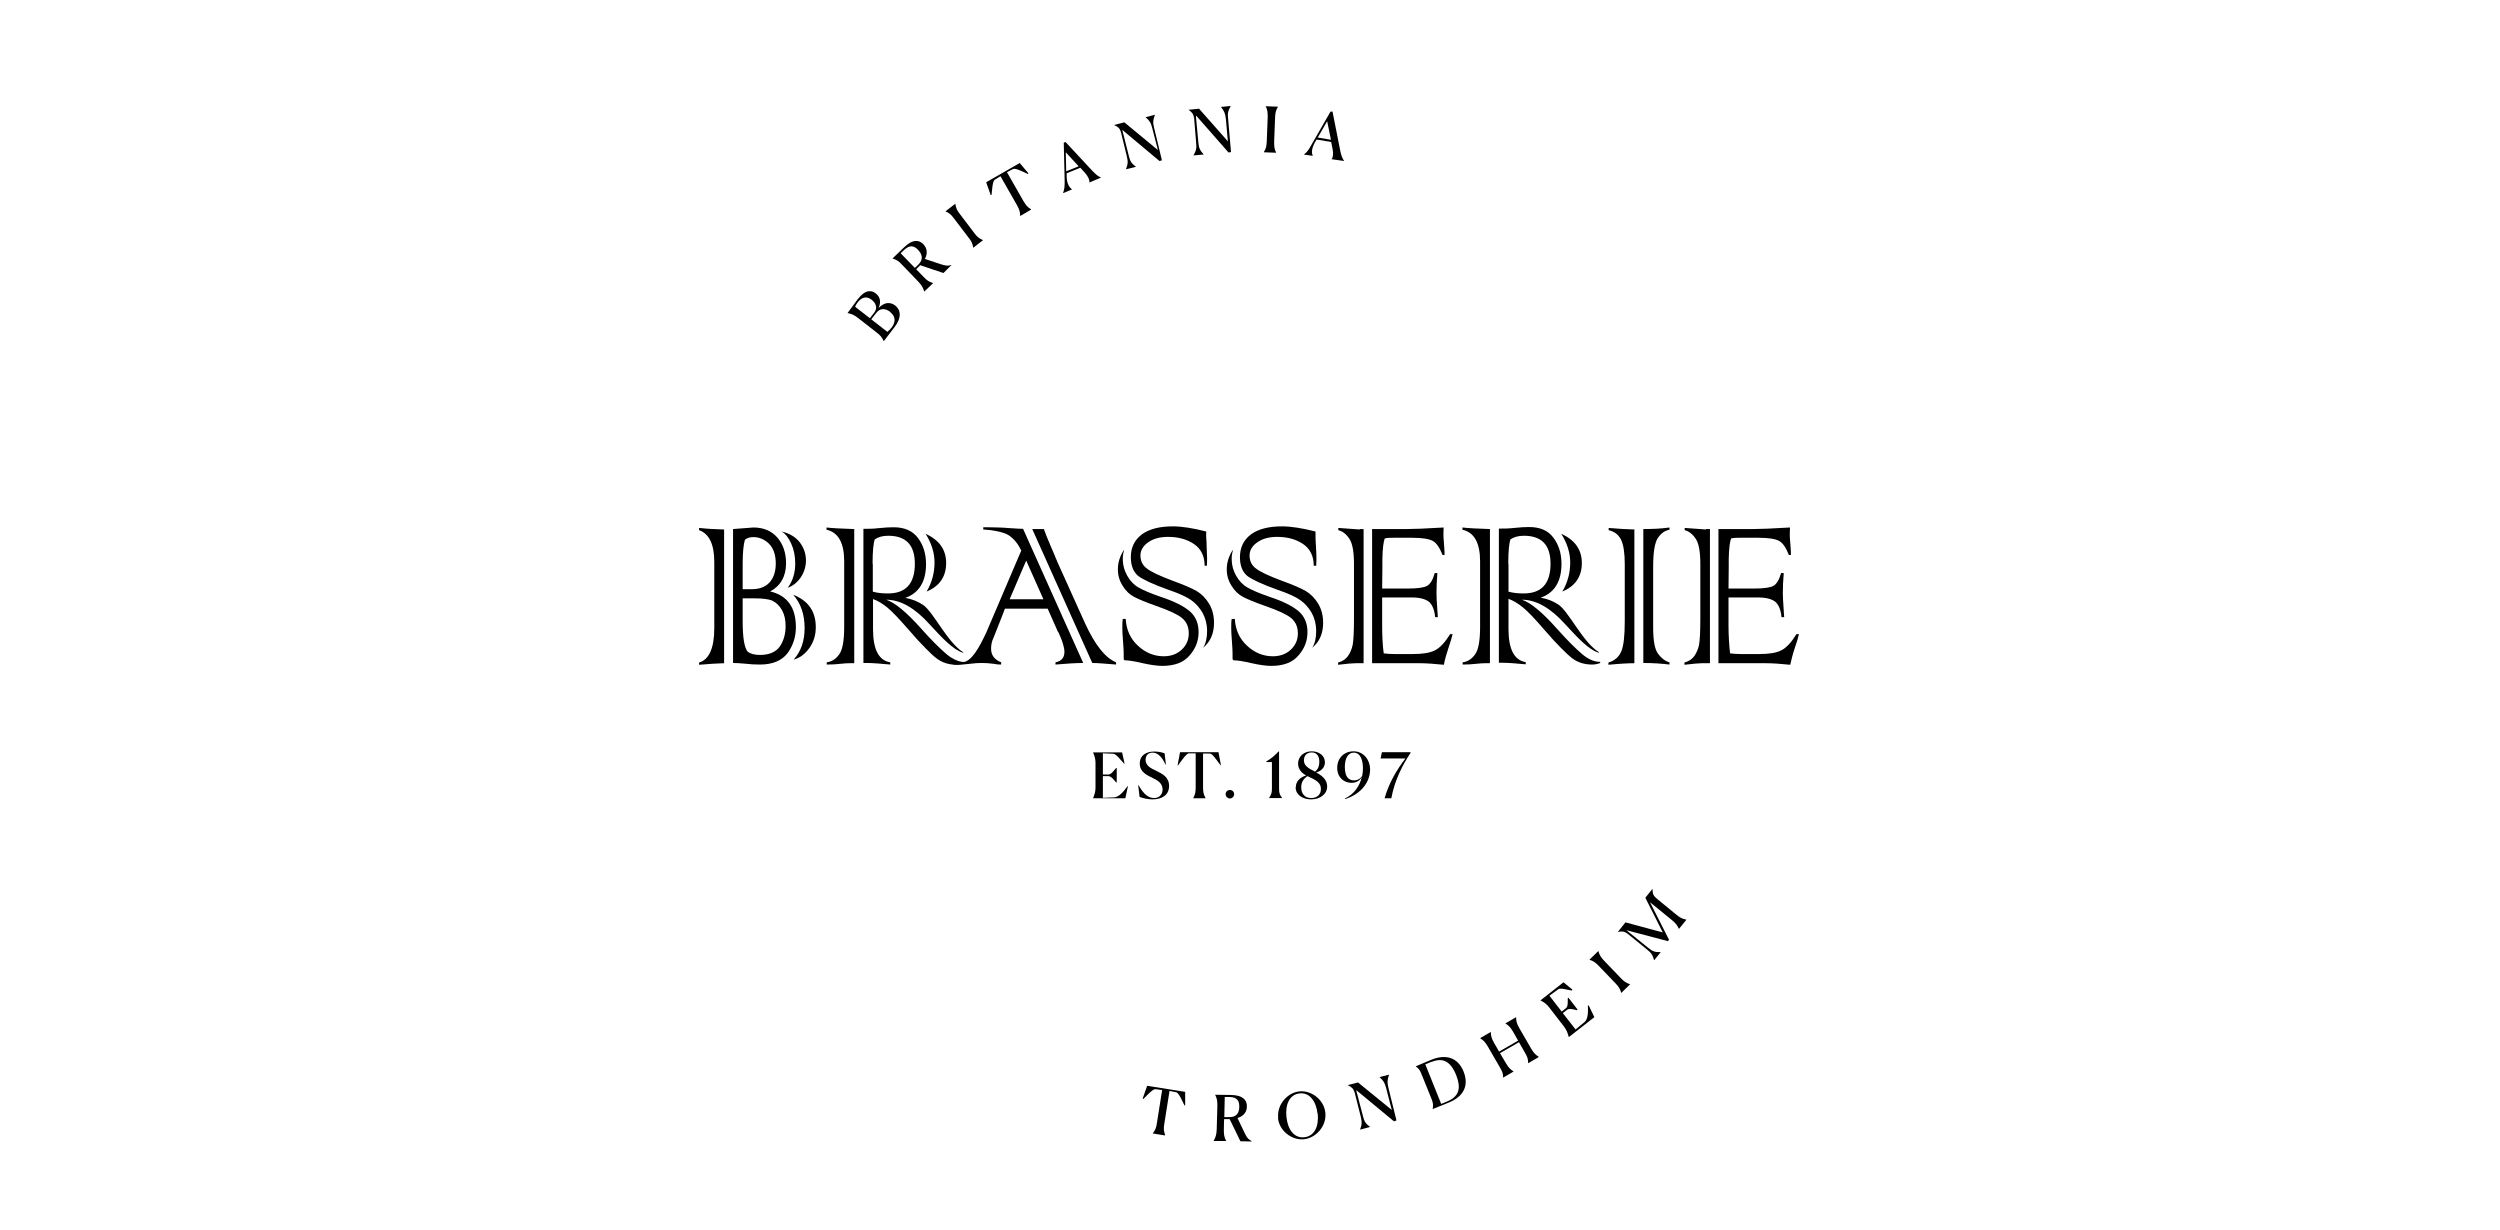 <svg width="189" height="93" viewBox="0 0 189 93" fill="none" xmlns="http://www.w3.org/2000/svg">
<path d="M79.998 47.806L79.203 46.014H75.974C75.974 46.014 75.197 48.026 75.112 48.211C74.977 48.482 74.926 48.752 74.926 49.04C74.926 49.53 75.18 49.868 75.687 50.071V50.24C75.586 50.24 75.4 50.24 75.163 50.189C74.808 50.139 74.487 50.122 74.216 50.122C73.963 50.122 73.642 50.139 73.27 50.189C72.509 50.291 72.188 50.24 72.019 50.223L72.763 50.071C73.456 50.02 74.013 48.972 74.554 47.84L77.208 41.619C76.972 41.129 76.667 40.74 76.262 40.469C75.873 40.199 74.859 40.047 74.335 40.03V39.861H74.656C74.943 39.861 75.856 39.878 76.346 39.928C76.853 39.962 77.191 39.979 77.344 39.979L81.891 50.122C81.316 50.122 80.606 50.172 79.795 50.24V50.071C80.251 49.986 80.471 49.716 80.471 49.276C80.471 48.955 80.319 48.448 80.014 47.789M76.329 45.304H78.882L77.58 42.38L76.329 45.304ZM82.584 50.139L78.037 39.996H78.916C79.034 40.334 79.203 40.757 79.423 41.264C79.659 41.805 79.795 42.126 79.828 42.227C79.862 42.278 79.879 42.346 79.913 42.43L82.026 47.113C82.77 48.736 83.547 49.733 84.376 50.071V50.24C83.564 50.172 82.956 50.122 82.584 50.122" fill="black"></path>
<path d="M112.639 39.996V50.139H112.25C112.098 50.139 111.861 50.155 111.54 50.189C111.27 50.223 110.932 50.24 110.577 50.24V50.071C110.966 50.02 111.27 49.817 111.523 49.462C111.777 49.107 111.895 48.414 111.895 47.383V42.447C111.895 41.044 111.456 40.25 110.56 40.047V39.878C110.949 39.928 111.625 39.962 112.622 39.996M120.854 49.344C120.111 49.124 119.248 48.194 118.319 47.18C117.203 45.946 116.121 45.338 115.056 45.338C115.716 45.557 116.595 46.284 117.71 47.535C118.488 48.414 119.13 49.04 119.603 49.445C120.077 49.851 120.533 50.037 120.973 50.037V50.122C120.77 50.206 120.567 50.24 120.364 50.24C119.789 50.24 119.282 50.088 118.86 49.767C118.64 49.598 118.353 49.327 117.998 48.972C117.643 48.617 117.22 48.161 116.73 47.586C116.02 46.758 115.479 46.2 115.124 45.913C114.752 45.608 114.397 45.405 114.042 45.27V47.552C114.042 49.09 114.482 49.919 115.344 50.054V50.223C114.634 50.155 114.025 50.105 113.569 50.105H113.315V39.962C113.67 39.962 114.059 39.962 114.465 39.912C114.938 39.861 115.31 39.844 115.614 39.844C116.426 39.844 117.051 40.114 117.44 40.655C117.845 41.196 118.048 41.839 118.048 42.633C118.048 43.952 117.524 44.814 116.476 45.186C117 45.27 117.423 45.456 117.795 45.693C118.606 46.217 119.654 48.566 120.888 49.31L120.854 49.344ZM114.042 42.633V44.729C114.397 44.831 114.786 44.864 115.192 44.864C116.544 44.864 117.22 44.121 117.22 42.616C117.22 41.213 116.561 40.503 115.208 40.503C114.769 40.503 114.448 40.605 114.194 40.774C114.093 41.027 114.025 41.653 114.025 42.616M118.116 44.712C118.505 44.053 118.708 43.326 118.708 42.532C118.708 41.805 118.488 41.078 118.031 40.351C119.063 40.824 119.587 41.551 119.587 42.566C119.587 43.58 119.096 44.307 118.133 44.712" fill="black"></path>
<path d="M64.581 39.996V50.139H64.192C64.04 50.139 63.804 50.155 63.482 50.189C63.212 50.223 62.874 50.24 62.502 50.24V50.071C62.891 50.02 63.195 49.817 63.449 49.462C63.702 49.107 63.821 48.414 63.821 47.383V42.447C63.821 41.044 63.381 40.25 62.485 40.047V39.878C62.874 39.928 63.567 39.962 64.547 39.996M72.796 49.344C72.053 49.124 71.191 48.194 70.261 47.18C69.145 45.946 68.063 45.338 66.998 45.338C67.658 45.557 68.537 46.284 69.652 47.535C70.43 48.414 71.072 49.04 71.546 49.445C72.019 49.851 72.611 50.088 72.915 50.037V50.139C72.712 50.223 72.509 50.257 72.323 50.257C71.748 50.257 71.241 50.105 70.819 49.783C70.582 49.614 70.312 49.344 69.957 48.989C69.602 48.634 69.179 48.178 68.689 47.603C67.962 46.775 67.438 46.217 67.083 45.929C66.711 45.625 66.356 45.422 66.001 45.287V47.569C66.001 49.107 66.441 49.936 67.303 50.071V50.24C66.593 50.172 65.984 50.122 65.528 50.122H65.274V39.979C65.629 39.979 66.018 39.979 66.424 39.928C66.897 39.878 67.269 39.861 67.556 39.861C68.385 39.861 68.993 40.131 69.399 40.672C69.804 41.213 70.007 41.856 70.007 42.65C70.007 43.969 69.483 44.831 68.435 45.203C68.959 45.287 69.382 45.473 69.754 45.71C70.565 46.234 71.613 48.583 72.847 49.327L72.796 49.344ZM65.984 42.633V44.729C66.339 44.831 66.728 44.864 67.134 44.864C68.486 44.864 69.162 44.121 69.162 42.616C69.162 41.213 68.503 40.503 67.15 40.503C66.711 40.503 66.39 40.605 66.136 40.774C66.035 41.027 65.967 41.653 65.967 42.616M70.058 44.712C70.447 44.053 70.65 43.326 70.65 42.532C70.65 41.805 70.43 41.078 69.974 40.351C71.005 40.824 71.529 41.551 71.529 42.566C71.529 43.58 71.038 44.307 70.075 44.712" fill="black"></path>
<path d="M123.559 39.996V50.139C123.119 50.139 122.477 50.172 121.598 50.257V50.088C122.055 49.953 122.376 49.682 122.562 49.26C122.748 48.837 122.832 48.076 122.832 46.961V42.667C122.832 41.839 122.748 41.23 122.562 40.825C122.376 40.436 122.055 40.182 121.615 40.081V39.912C122.342 39.979 123.001 40.013 123.576 40.03M124.235 50.139V39.996C124.979 39.996 125.638 39.962 126.213 39.878V40.047C125.858 40.114 125.571 40.317 125.334 40.672C125.097 41.027 124.979 41.754 124.979 42.853V47.434C124.979 48.431 125.097 49.09 125.351 49.428C125.604 49.767 125.892 49.986 126.213 50.071V50.24C125.655 50.172 124.996 50.122 124.235 50.122" fill="black"></path>
<path d="M54.743 39.996V50.139C54.219 50.155 53.594 50.189 52.85 50.257V50.088C53.611 49.868 54 48.989 54 47.485V42.481C54 41.146 53.611 40.351 52.85 40.081V39.912C53.475 39.979 54.101 40.013 54.743 40.03M55.419 50.139V39.996L56.958 39.878C57.718 39.878 58.327 40.131 58.767 40.639C59.206 41.146 59.426 41.805 59.426 42.583C59.426 43.563 59.02 44.29 58.225 44.712C59.527 45.017 60.169 45.929 60.169 47.417C60.169 48.161 59.95 48.82 59.527 49.395C59.088 49.953 58.395 50.24 57.448 50.24C57.093 50.24 56.704 50.223 56.298 50.172C55.927 50.139 55.639 50.122 55.419 50.122M56.146 42.616V44.543H56.839C57.414 44.543 57.854 44.374 58.175 44.036C58.479 43.698 58.648 43.225 58.648 42.599C58.648 41.974 58.479 41.45 58.141 41.112C57.803 40.774 57.397 40.605 56.941 40.605C56.687 40.605 56.468 40.672 56.315 40.808C56.214 41.146 56.146 41.754 56.146 42.599M57.042 45.236H56.146V46.961C56.146 48.178 56.265 48.938 56.518 49.26C56.721 49.428 57.042 49.513 57.465 49.513C58.158 49.513 58.665 49.293 58.969 48.854C59.257 48.414 59.392 47.907 59.392 47.333C59.392 46.859 59.307 46.47 59.121 46.132C58.935 45.794 58.682 45.558 58.411 45.422C58.107 45.287 57.651 45.236 57.059 45.236M59.561 44.425C59.933 43.918 60.119 43.309 60.119 42.599C60.119 42.041 60.017 41.534 59.815 41.095C59.612 40.639 59.358 40.334 59.088 40.182C59.679 40.317 60.136 40.588 60.457 40.993C60.778 41.416 60.93 41.873 60.93 42.38C60.93 42.819 60.795 43.259 60.541 43.647C60.271 44.036 59.95 44.29 59.578 44.425M60 49.868C60.558 49.243 60.829 48.448 60.829 47.485C60.829 46.453 60.541 45.608 59.967 44.966C61.099 45.405 61.674 46.217 61.674 47.417C61.674 47.992 61.522 48.516 61.201 48.972C60.88 49.428 60.491 49.733 60 49.868Z" fill="black"></path>
<path d="M84.9 46.792H85.103C85.153 47.62 85.458 48.296 86.032 48.82C86.59 49.344 87.249 49.614 87.976 49.614C88.534 49.614 88.99 49.446 89.346 49.107C89.701 48.769 89.87 48.364 89.87 47.89C89.87 47.383 89.701 47.011 89.362 46.724C89.041 46.453 88.382 46.149 87.418 45.811C86.641 45.541 86.083 45.304 85.762 45.135C85.373 44.932 85.086 44.645 84.866 44.273C84.629 43.901 84.511 43.495 84.511 43.039C84.511 42.532 84.663 42.042 84.984 41.551C84.917 41.805 84.883 42.025 84.883 42.211C84.883 42.718 85.001 43.14 85.221 43.529C85.441 43.918 85.728 44.222 86.066 44.408C86.404 44.611 86.962 44.848 87.74 45.118C88.771 45.456 89.498 45.828 89.954 46.217C90.394 46.606 90.613 47.13 90.613 47.789C90.613 48.448 90.394 49.023 89.937 49.547C89.481 50.088 88.788 50.341 87.875 50.341C87.503 50.341 86.979 50.274 86.32 50.122C85.745 49.986 85.305 49.919 85.018 49.919L84.951 49.834C84.951 49.733 84.951 49.581 84.951 49.412C84.951 49.209 84.934 48.888 84.9 48.465C84.866 48.042 84.849 47.721 84.849 47.502C84.849 47.231 84.849 46.994 84.883 46.792M91.256 42.768H91.07C91.07 42.025 90.782 41.467 90.241 41.112C89.701 40.757 89.058 40.588 88.297 40.588C87.689 40.588 87.199 40.723 86.81 40.993C86.421 41.264 86.218 41.602 86.218 41.991C86.218 42.397 86.37 42.735 86.692 42.971C87.013 43.225 87.655 43.529 88.602 43.884C89.481 44.205 90.106 44.476 90.461 44.679C90.833 44.898 91.154 45.219 91.408 45.642C91.661 46.065 91.78 46.555 91.78 47.079C91.78 47.89 91.509 48.516 90.951 48.972C91.154 48.668 91.256 48.245 91.256 47.704C91.256 47.197 91.137 46.741 90.918 46.335C90.681 45.929 90.394 45.608 90.055 45.372C89.701 45.118 89.143 44.864 88.348 44.594C87.165 44.171 86.404 43.816 86.032 43.529C85.677 43.225 85.491 42.752 85.491 42.126C85.491 41.399 85.762 40.825 86.32 40.402C86.877 39.996 87.655 39.793 88.669 39.793C89.362 39.793 90.208 39.929 91.188 40.182V40.622C91.205 40.808 91.222 41.044 91.222 41.315C91.222 41.636 91.256 41.923 91.256 42.177C91.256 42.346 91.256 42.549 91.239 42.785" fill="black"></path>
<path d="M93.149 46.792H93.351C93.402 47.62 93.707 48.296 94.281 48.82C94.839 49.344 95.498 49.614 96.225 49.614C96.783 49.614 97.239 49.446 97.594 49.107C97.949 48.769 98.118 48.364 98.118 47.89C98.118 47.383 97.949 47.011 97.611 46.724C97.273 46.453 96.631 46.149 95.65 45.811C94.873 45.541 94.315 45.304 93.994 45.135C93.605 44.932 93.318 44.645 93.098 44.273C92.861 43.901 92.743 43.495 92.743 43.039C92.743 42.532 92.895 42.042 93.216 41.551C93.149 41.805 93.115 42.025 93.115 42.211C93.115 42.718 93.233 43.14 93.453 43.529C93.673 43.918 93.96 44.222 94.298 44.408C94.636 44.611 95.194 44.848 95.972 45.118C97.003 45.456 97.73 45.828 98.186 46.217C98.626 46.606 98.845 47.13 98.845 47.789C98.845 48.448 98.626 49.023 98.169 49.547C97.713 50.088 97.02 50.341 96.107 50.341C95.735 50.341 95.211 50.274 94.552 50.122C93.977 49.986 93.537 49.919 93.25 49.919L93.182 49.834C93.182 49.733 93.182 49.581 93.182 49.412C93.182 49.209 93.165 48.888 93.132 48.465C93.098 48.042 93.081 47.721 93.081 47.502C93.081 47.231 93.081 46.994 93.115 46.792M99.504 42.768H99.319C99.319 42.025 99.031 41.467 98.49 41.112C97.949 40.757 97.307 40.588 96.546 40.588C95.938 40.588 95.448 40.723 95.059 40.993C94.67 41.264 94.467 41.602 94.467 41.991C94.467 42.397 94.619 42.735 94.94 42.971C95.262 43.225 95.904 43.529 96.851 43.884C97.746 44.205 98.355 44.476 98.71 44.679C99.082 44.898 99.403 45.219 99.657 45.642C99.91 46.065 100.029 46.555 100.029 47.079C100.029 47.89 99.758 48.516 99.2 48.972C99.403 48.668 99.504 48.245 99.504 47.704C99.504 47.197 99.386 46.741 99.166 46.335C98.93 45.929 98.642 45.608 98.304 45.372C97.949 45.118 97.391 44.864 96.597 44.594C95.414 44.171 94.653 43.816 94.281 43.529C93.926 43.225 93.74 42.752 93.74 42.126C93.74 41.399 94.011 40.825 94.569 40.402C95.126 39.996 95.904 39.793 96.918 39.793C97.611 39.793 98.457 39.929 99.454 40.182V40.622C99.454 40.808 99.471 41.044 99.488 41.315C99.504 41.636 99.521 41.923 99.521 42.177C99.521 42.346 99.521 42.549 99.504 42.785" fill="black"></path>
<path d="M102.784 39.996H103.088V50.139H102.497C102.294 50.139 101.837 50.172 101.161 50.257V50.088C101.482 50.003 101.736 49.834 101.905 49.598C102.074 49.361 102.192 49.074 102.26 48.769C102.328 48.431 102.361 47.738 102.361 46.656V42.633C102.361 41.703 102.243 41.061 102.006 40.723C101.77 40.368 101.499 40.165 101.178 40.081V39.912C101.55 39.946 102.091 39.979 102.801 40.03M107.331 50.139H103.731V39.996H106.351C106.841 39.996 107.771 39.962 109.14 39.878C109.14 40.081 109.123 40.216 109.123 40.317C109.123 40.453 109.123 40.74 109.174 41.213C109.191 41.534 109.207 41.703 109.207 41.72V41.957H109.055C108.836 41.399 108.599 41.044 108.312 40.892C108.041 40.74 107.517 40.655 106.756 40.655H105.32C105.1 40.655 104.88 40.655 104.694 40.706C104.593 40.926 104.525 41.45 104.508 42.261V42.92L104.491 44.493H106.435C107.162 44.493 107.652 44.425 107.889 44.29C108.126 44.154 108.328 43.833 108.464 43.326H108.666C108.616 43.901 108.599 44.408 108.599 44.831C108.599 45.101 108.616 45.456 108.65 45.896C108.65 46.031 108.683 46.284 108.7 46.656H108.497C108.447 46.099 108.278 45.71 108.024 45.49C107.754 45.287 107.331 45.169 106.756 45.169H104.491V47.265C104.491 48.076 104.525 48.786 104.61 49.395C104.863 49.428 105.134 49.446 105.421 49.446H106.79C107.534 49.446 108.092 49.361 108.464 49.175C108.852 48.989 109.241 48.566 109.63 47.941H109.816C109.748 48.228 109.647 48.583 109.512 48.955C109.343 49.462 109.224 49.885 109.157 50.257C108.481 50.189 107.855 50.139 107.331 50.139Z" fill="black"></path>
<path d="M128.968 39.996H129.272V50.139H128.681C128.478 50.139 128.021 50.172 127.345 50.257V50.088C127.666 50.003 127.92 49.834 128.089 49.598C128.258 49.361 128.376 49.074 128.444 48.769C128.512 48.431 128.545 47.738 128.545 46.656V42.633C128.545 41.703 128.427 41.061 128.19 40.723C127.954 40.368 127.683 40.165 127.362 40.081V39.912C127.734 39.946 128.275 39.979 128.985 40.03M133.515 50.139H129.915V39.996H132.535C133.025 39.996 133.955 39.962 135.324 39.878C135.324 40.081 135.307 40.216 135.307 40.317C135.307 40.453 135.307 40.74 135.358 41.213C135.375 41.534 135.391 41.703 135.391 41.72V41.957H135.239C135.02 41.399 134.783 41.044 134.496 40.892C134.225 40.74 133.701 40.655 132.94 40.655H131.504C131.284 40.655 131.064 40.655 130.878 40.706C130.777 40.926 130.709 41.45 130.692 42.261V42.92L130.675 44.493H132.619C133.346 44.493 133.836 44.425 134.073 44.29C134.31 44.154 134.512 43.833 134.648 43.326H134.851C134.8 43.901 134.783 44.408 134.783 44.831C134.783 45.101 134.8 45.456 134.834 45.896C134.834 46.031 134.867 46.284 134.884 46.656H134.681C134.631 46.099 134.462 45.71 134.208 45.49C133.938 45.287 133.515 45.169 132.94 45.169H130.675V47.265C130.675 48.076 130.726 48.786 130.794 49.395C131.047 49.428 131.318 49.446 131.605 49.446H132.974C133.718 49.446 134.276 49.361 134.648 49.175C135.036 48.989 135.425 48.566 135.814 47.941H136C135.932 48.228 135.831 48.583 135.696 48.955C135.527 49.462 135.425 49.885 135.341 50.257C134.665 50.189 134.039 50.139 133.515 50.139Z" fill="black"></path>
<path d="M67.573 24.8L66.812 25.797C66.677 25.493 66.559 25.357 66.255 25.121L64.868 24.039C64.564 23.802 64.395 23.735 64.074 23.667C64.497 23.109 64.581 22.957 64.818 22.653C65.443 21.825 65.916 21.96 66.204 22.18C66.508 22.416 66.643 22.771 66.424 23.278C66.914 22.788 67.353 22.856 67.674 23.092C68.097 23.43 68.199 24.005 67.59 24.783M66.103 23.616C66.39 23.244 66.17 22.872 65.883 22.653C65.528 22.382 65.173 22.45 64.868 22.822C64.75 22.974 64.683 23.092 64.649 23.194L65.764 24.056L66.103 23.616ZM67.303 23.582C66.931 23.295 66.525 23.278 66.238 23.667L65.866 24.14L67.083 25.087C67.167 25.019 67.286 24.918 67.404 24.766C67.759 24.309 67.675 23.887 67.303 23.599" fill="black"></path>
<path d="M70.548 21.402L69.872 22.044C69.771 21.723 69.686 21.571 69.416 21.284L68.198 20.016C67.928 19.728 67.793 19.644 67.472 19.543L68.351 18.697C68.976 18.089 69.449 18.106 69.804 18.461C70.075 18.748 70.159 19.137 69.923 19.576L71.089 19.965C71.512 20.1 71.664 20.117 71.917 20.033H71.934L71.326 20.641L69.568 20.05L69.263 20.354L69.821 20.929C70.092 21.216 70.227 21.3 70.548 21.402ZM68.097 19.154L69.162 20.253L69.433 19.999C69.855 19.576 69.686 19.188 69.399 18.883C69.111 18.579 68.79 18.494 68.368 18.883C68.317 18.934 68.232 19.018 68.097 19.137" fill="black"></path>
<path d="M73.574 18.731C73.523 18.393 73.456 18.258 73.202 17.937L72.137 16.534C71.901 16.212 71.765 16.111 71.478 15.976L72.222 15.401C72.272 15.739 72.34 15.891 72.577 16.195L73.642 17.599C73.878 17.92 74.014 18.021 74.318 18.156L73.574 18.731Z" fill="black"></path>
<path d="M77.935 15.857L77.124 16.331C77.124 15.993 77.056 15.824 76.87 15.486L75.636 13.322L75.197 13.592C75.028 13.711 75.011 14.336 74.96 14.742H74.892L74.554 13.778L77.09 12.325L77.749 13.102L77.699 13.153C77.327 12.984 76.769 12.68 76.583 12.781L76.126 13.018L77.361 15.181C77.563 15.519 77.665 15.655 77.952 15.824L77.935 15.857Z" fill="black"></path>
<path d="M80.369 14.59C80.487 14.268 80.487 14.049 80.487 13.66L80.42 10.786L80.555 10.736L82.55 12.882C82.854 13.204 83.023 13.339 83.243 13.423L82.364 13.795C82.381 13.626 82.279 13.356 82.026 13.068L81.671 12.68L80.64 13.102V13.356C80.657 13.964 80.893 14.201 81.045 14.319L80.403 14.59H80.369ZM81.535 12.561L80.572 11.513L80.606 12.95L81.535 12.578V12.561Z" fill="black"></path>
<path d="M84.849 9.84L85.339 11.784C85.441 12.206 85.542 12.358 85.88 12.612L85.12 12.798C85.272 12.409 85.289 12.223 85.187 11.817L84.748 10.009C84.663 9.704 84.545 9.603 84.224 9.451L85.001 9.248L87.537 11.344L87.114 9.704C87.013 9.282 86.911 9.13 86.607 8.859L87.317 8.673C87.165 9.062 87.148 9.248 87.249 9.654L87.841 12.122L87.655 12.172L84.832 9.806L84.849 9.84Z" fill="black"></path>
<path d="M90.41 8.775L90.596 10.769C90.63 11.192 90.715 11.361 91.002 11.682L90.225 11.75C90.427 11.395 90.478 11.209 90.427 10.786L90.275 8.927C90.224 8.623 90.123 8.487 89.853 8.301L90.647 8.217L92.828 10.685L92.676 8.994C92.625 8.572 92.557 8.403 92.304 8.082L93.047 8.014C92.845 8.369 92.794 8.555 92.845 8.978L93.064 11.496L92.878 11.53L90.444 8.758L90.41 8.775Z" fill="black"></path>
<path d="M95.549 11.496C95.718 11.209 95.752 11.057 95.769 10.651L95.837 8.893C95.837 8.504 95.837 8.335 95.684 8.031L96.614 8.065C96.445 8.369 96.411 8.521 96.394 8.927L96.327 10.685C96.327 11.074 96.327 11.243 96.479 11.547L95.549 11.513V11.496Z" fill="black"></path>
<path d="M98.575 11.682C98.846 11.479 98.964 11.277 99.15 10.938L100.587 8.437H100.739L101.313 11.344C101.398 11.784 101.482 11.97 101.618 12.172L100.671 12.037C100.773 11.902 100.823 11.614 100.739 11.243L100.637 10.736L99.539 10.55L99.403 10.769C99.116 11.293 99.167 11.614 99.251 11.784L98.558 11.682H98.575ZM100.62 10.566L100.333 9.163L99.623 10.398L100.62 10.566Z" fill="black"></path>
<path d="M85.069 60.349H82.635C82.753 60.044 82.82 59.858 82.82 59.554V57.678C82.82 57.356 82.753 57.17 82.635 56.883H84.832L85.018 57.728H84.984C84.731 57.475 84.392 57.002 84.173 56.985L83.378 56.951V58.557H83.784C84.021 58.557 84.207 58.236 84.376 58.066H84.426V59.148H84.376C84.223 58.979 84.021 58.675 83.784 58.675H83.378V60.315L84.224 60.281C84.612 60.264 84.967 59.808 85.238 59.436H85.272L85.069 60.382V60.349Z" fill="black"></path>
<path d="M88.162 57.796H88.111C87.79 57.103 87.452 56.9 87.131 56.9C86.81 56.9 86.607 57.103 86.607 57.441C86.607 57.897 87.013 58.083 87.435 58.286C87.892 58.506 88.382 58.76 88.382 59.419C88.382 60.129 87.807 60.433 87.131 60.433C86.81 60.433 86.472 60.365 86.151 60.247L86.049 59.368H86.083C86.455 60.044 86.827 60.332 87.249 60.332C87.672 60.332 87.892 60.027 87.892 59.689C87.892 59.233 87.554 59.013 87.165 58.827C86.675 58.59 86.167 58.354 86.167 57.728C86.167 57.069 86.692 56.816 87.266 56.816C87.554 56.816 87.824 56.866 88.044 56.951L88.145 57.813L88.162 57.796Z" fill="black"></path>
<path d="M91.137 60.348H90.207C90.36 60.044 90.393 59.875 90.393 59.486V56.951H89.869C89.666 56.985 89.312 57.526 89.058 57.864H89.024L89.21 56.866H92.118L92.303 57.847H92.27C92.016 57.526 91.678 56.985 91.475 56.968H90.951V59.486C90.951 59.875 90.985 60.044 91.137 60.331V60.348Z" fill="black"></path>
<path d="M92.658 60.044C92.658 59.858 92.794 59.723 92.98 59.723C93.166 59.723 93.301 59.858 93.301 60.044C93.301 60.213 93.149 60.365 92.98 60.365C92.811 60.365 92.658 60.213 92.658 60.044Z" fill="black"></path>
<path d="M95.921 60.349C96.107 60.095 96.157 59.943 96.157 59.605V57.61H95.735V57.559C96.073 57.373 96.377 57.12 96.648 56.816H96.698V59.605C96.698 59.943 96.732 60.078 96.935 60.332H95.921V60.349Z" fill="black"></path>
<path d="M97.966 59.503C97.966 59.131 98.203 58.793 98.744 58.624C98.304 58.388 98.135 58.05 98.135 57.728C98.135 57.188 98.575 56.799 99.166 56.799C99.707 56.799 100.164 57.12 100.164 57.627C100.164 57.897 100.029 58.236 99.505 58.404C100.079 58.692 100.333 59.047 100.333 59.453C100.333 60.044 99.792 60.433 99.116 60.433C98.49 60.433 97.95 60.095 97.95 59.52M99.86 59.639C99.86 59.182 99.522 58.979 98.845 58.675C98.507 58.895 98.372 59.182 98.372 59.52C98.372 60.01 98.642 60.332 99.133 60.332C99.572 60.332 99.86 60.061 99.86 59.655M99.42 58.337C99.691 58.117 99.741 57.83 99.741 57.593C99.741 57.154 99.538 56.883 99.166 56.883C98.795 56.883 98.575 57.137 98.575 57.475C98.575 57.864 98.862 58.066 99.42 58.337Z" fill="black"></path>
<path d="M101.685 60.365C102.395 60.027 102.801 59.385 102.953 58.743C102.835 58.962 102.598 59.182 102.176 59.182C101.584 59.182 101.094 58.76 101.094 58.05C101.094 57.289 101.635 56.799 102.328 56.799C103.071 56.799 103.579 57.424 103.579 58.185C103.579 58.946 103.088 59.96 101.685 60.416V60.365ZM102.987 58.624C103.021 58.438 103.038 58.252 103.038 58.083C103.038 57.475 102.852 56.9 102.345 56.9C101.939 56.9 101.669 57.289 101.669 57.982C101.669 58.726 101.956 58.996 102.362 58.996C102.615 58.996 102.852 58.878 102.987 58.641" fill="black"></path>
<path d="M104.677 60.348C105.015 59.131 105.658 58.117 106.249 57.34H104.373L104.474 56.866H106.638V56.917C106.047 57.813 105.438 58.962 105.184 60.348H104.66H104.677Z" fill="black"></path>
<path d="M88.06 85.84L87.148 85.688C87.35 85.417 87.418 85.248 87.469 84.859L87.858 82.408L87.35 82.341C87.148 82.324 86.725 82.797 86.438 83.084L86.387 83.05L86.725 82.087L89.599 82.543V83.558L89.548 83.575C89.362 83.203 89.125 82.628 88.922 82.577L88.415 82.476L88.027 84.927C87.959 85.316 87.976 85.485 88.077 85.789L88.06 85.84Z" fill="black"></path>
<path d="M92.692 86.262H91.763V86.228C91.915 85.941 91.966 85.772 91.983 85.383L92.033 83.625C92.033 83.236 92.016 83.067 91.864 82.763L93.081 82.78C93.943 82.797 94.281 83.152 94.264 83.659C94.264 84.048 94.028 84.386 93.555 84.521L94.079 85.62C94.264 86.025 94.366 86.127 94.62 86.262V86.296L93.774 86.279L92.963 84.606H92.54L92.523 85.383C92.523 85.772 92.54 85.941 92.692 86.245V86.262ZM92.591 82.932L92.557 84.454H92.929C93.521 84.47 93.69 84.082 93.69 83.659C93.69 83.236 93.538 82.949 92.963 82.932C92.895 82.932 92.777 82.932 92.591 82.932Z" fill="black"></path>
<path d="M96.631 84.504C96.529 83.507 97.324 82.611 98.22 82.51C99.116 82.408 100.096 83.118 100.198 84.132C100.299 85.13 99.488 86.025 98.592 86.127C97.696 86.228 96.715 85.518 96.614 84.521M99.606 84.2C99.505 83.27 99.014 82.577 98.254 82.662C97.476 82.746 97.155 83.507 97.256 84.453C97.358 85.4 97.831 86.059 98.609 85.975C99.386 85.89 99.707 85.147 99.623 84.2" fill="black"></path>
<path d="M102.53 82.425L103.038 84.369C103.139 84.792 103.24 84.944 103.579 85.197L102.818 85.4C102.97 85.011 102.97 84.825 102.869 84.403L102.412 82.594C102.311 82.29 102.192 82.188 101.888 82.036L102.666 81.833L105.218 83.913L104.796 82.273C104.694 81.867 104.593 81.698 104.289 81.428L105.015 81.242C104.88 81.631 104.863 81.817 104.965 82.239L105.573 84.707L105.387 84.775L102.547 82.425H102.53Z" fill="black"></path>
<path d="M108.311 83.828C108.362 83.541 108.345 83.389 108.227 83.084L107.466 81.208C107.348 80.904 107.263 80.785 107.027 80.616C107.584 80.38 107.652 80.346 108.227 80.109C109.326 79.67 110.221 79.957 110.644 81.005C111.067 82.053 110.661 82.898 109.528 83.355L108.311 83.845V83.828ZM108.244 80.261L107.753 80.464L108.954 83.456L109.444 83.253C110.34 82.865 110.458 82.222 110.086 81.276C109.664 80.228 109.072 79.94 108.244 80.278" fill="black"></path>
<path d="M113.636 81.478C113.636 81.14 113.569 80.988 113.366 80.65L112.487 79.129C112.284 78.791 112.183 78.672 111.895 78.486L112.707 78.013C112.707 78.351 112.774 78.52 112.96 78.858L113.332 79.501L114.769 78.672L114.397 78.013C114.194 77.675 114.093 77.557 113.805 77.371L114.617 76.897C114.617 77.236 114.684 77.404 114.87 77.743L115.749 79.264C115.952 79.602 116.054 79.72 116.341 79.906L115.53 80.38C115.53 80.042 115.462 79.873 115.259 79.534L114.837 78.791L113.4 79.619L113.839 80.363C114.042 80.701 114.143 80.819 114.431 81.005L113.619 81.478H113.636Z" fill="black"></path>
<path d="M118.589 78.368C118.505 78.064 118.437 77.878 118.251 77.624L117.102 76.137C116.899 75.883 116.747 75.782 116.459 75.63L118.2 74.26L118.876 74.818L118.843 74.886C118.488 74.835 117.964 74.666 117.812 74.784L117.135 75.275L118.065 76.475L118.386 76.221C118.555 76.086 118.521 75.714 118.521 75.478L118.572 75.427L119.265 76.323L119.215 76.373C118.995 76.323 118.64 76.204 118.471 76.34L118.15 76.593L119.113 77.827L119.789 77.269C120.077 77.033 120.06 76.458 120.043 76.018H120.11L120.533 76.897L118.606 78.402L118.589 78.368Z" fill="black"></path>
<path d="M122.561 75.055C122.477 74.734 122.375 74.599 122.105 74.311L120.888 73.043C120.618 72.756 120.482 72.671 120.161 72.553L120.837 71.894C120.922 72.215 121.023 72.367 121.294 72.654L122.511 73.922C122.781 74.21 122.916 74.294 123.238 74.412L122.561 75.072V75.055Z" fill="black"></path>
<path d="M126.94 70.254C126.804 69.95 126.703 69.815 126.399 69.561L124.742 68.209L126.179 71.049L126.094 71.15L122.95 70.322L124.607 71.657C124.945 71.928 125.114 71.995 125.553 71.978L125.063 72.587H125.046C124.945 72.198 124.843 72.046 124.505 71.776L123.052 70.592C122.798 70.406 122.629 70.389 122.308 70.457L122.883 69.73L125.706 70.491L124.387 67.871L124.928 67.195C124.928 67.583 124.996 67.736 125.317 67.989L126.72 69.139C127.024 69.392 127.176 69.46 127.497 69.527L126.906 70.254H126.94Z" fill="black"></path>
</svg>
